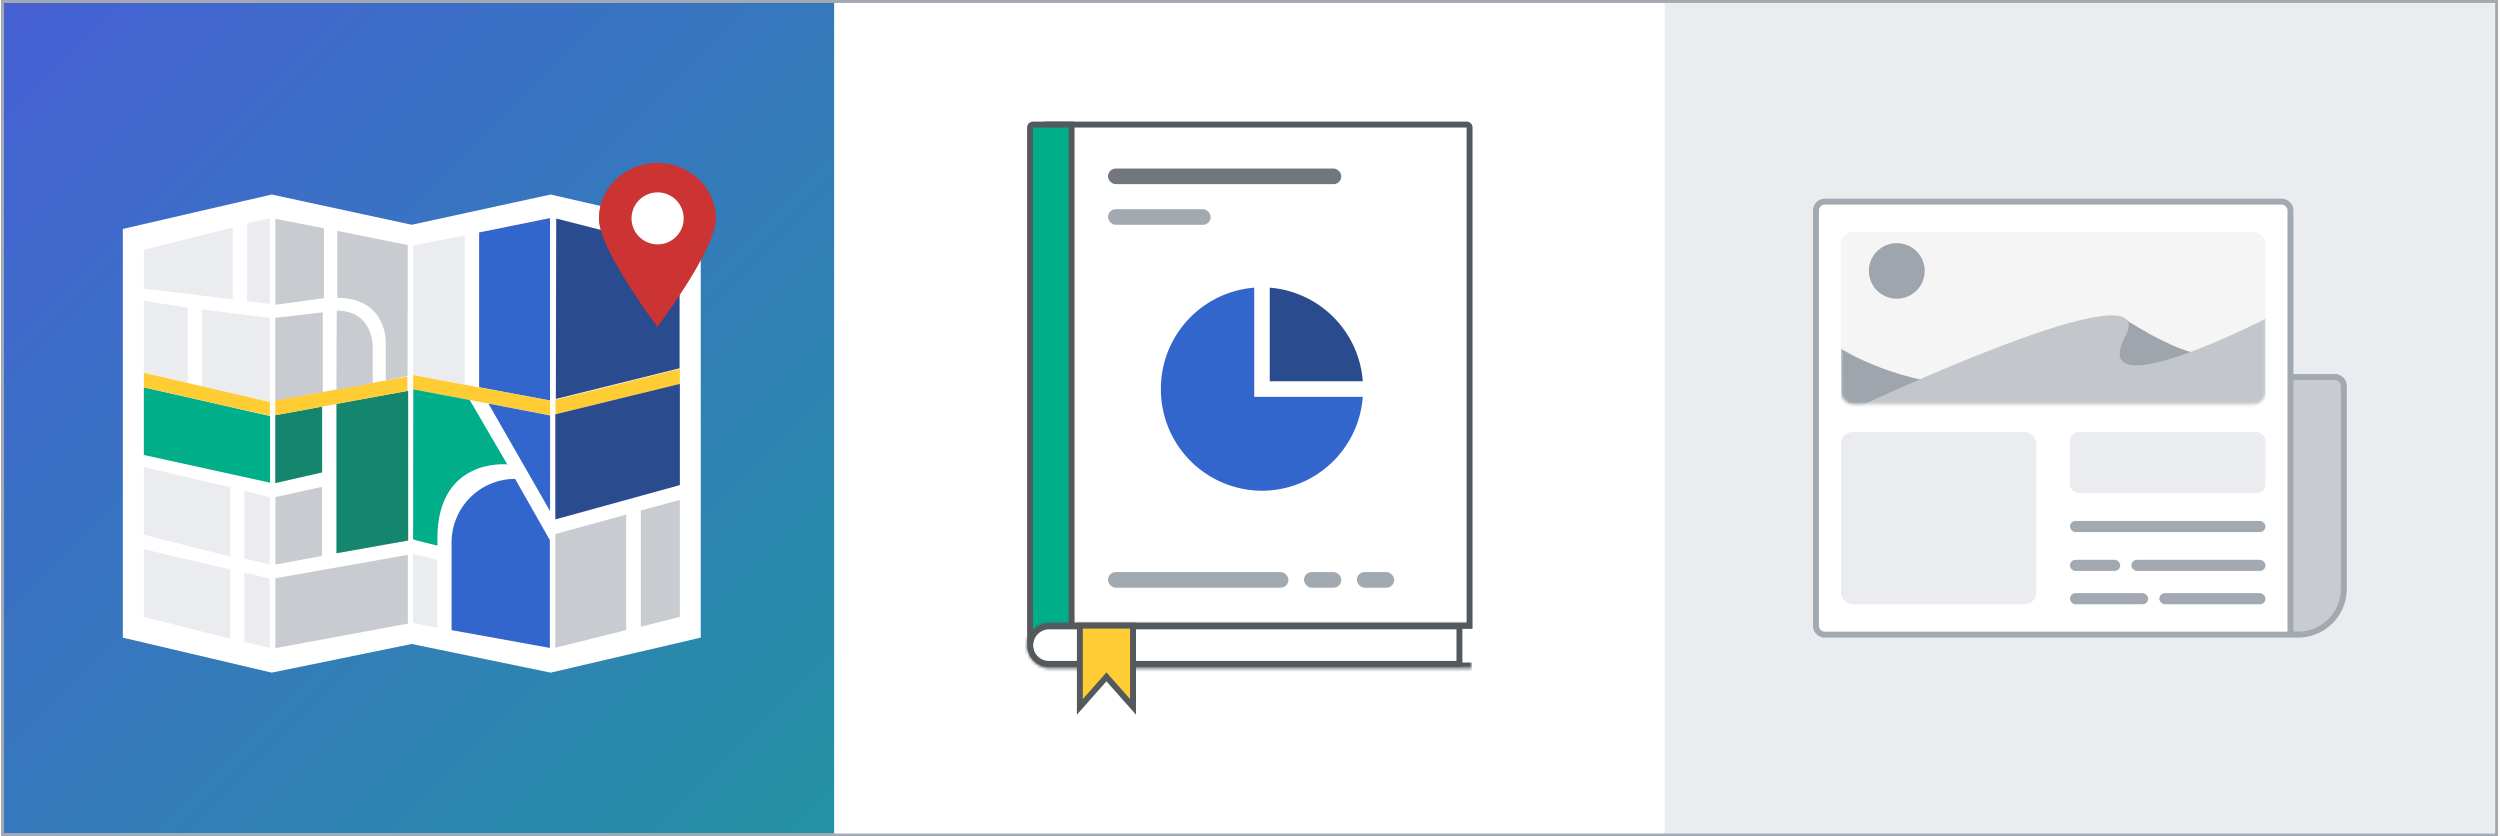 <?xml version="1.0" encoding="UTF-8"?>
<svg xmlns="http://www.w3.org/2000/svg" width="843" height="282" fill="none" viewBox="0 0 843 282">
	<path stroke="#A2A9B1" d="M.84.5h841v281H.84z"/>
	<path fill="url(#a)" d="M0 0h280v280H0z" transform="translate(1.343 1)"/>
	<g clip-path="url(#b)">
		<g filter="url(#c)">
			<path fill="#fff" fill-rule="evenodd" d="m41.34 77.22 50.27-11.63 47.2 10.2 46.86-10.2 50.62 11.63V215l-50.62 11.81-46.85-9.66-47.21 9.66L41.34 215V77.21Z" clip-rule="evenodd"/>
		</g>
		<path fill="#EAECF0" fill-rule="evenodd" d="m48.5 185.2 29.15 6.81v23.35l-29.15-7.34zm0-27.68 29.15 6.8v23.35l-29.15-7.34zm33.87 7.96 8.58 2.18v22.68l-8.58-2.04zm0 27.59 8.57 2v23.41l-8.57-2.03z" clip-rule="evenodd"/>
		<path fill="#00AF89" fill-rule="evenodd" d="m48.5 130.61 42.57 9.7v22.46l-42.57-9.35z" clip-rule="evenodd"/>
		<path fill="#EAECF0" fill-rule="evenodd" d="m48.5 101.45 14.83 2.29v25.43l-14.83-3.45zm0-17.22 29.96-7.54v24.25L48.5 97.32v-13.1Zm34.82-8.86 7.64-1.8v28.9l-7.64-.96V75.36Zm-15.21 28.95 22.9 2.9v28.38l-22.9-5.23z" clip-rule="evenodd"/>
		<path fill="#FC3" fill-rule="evenodd" d="m48.5 125.72 42.47 9.85.03 4.61-42.5-9.55z" clip-rule="evenodd"/>
		<path fill="#C8CCD1" fill-rule="evenodd" d="m92.86 194.98 44.67-7.89v23.19l-44.67 8.27zm0-27.37 15.7-3.44v23.3l-15.7 2.9z" clip-rule="evenodd"/>
		<path fill="#14866D" fill-rule="evenodd" d="m92.82 140 15.8-2.91v22.22l-15.8 3.6zm20.62-3.83 24.2-4.4v50.5l-24.2 4.3z" clip-rule="evenodd"/>
		<path fill="#C8CCD1" fill-rule="evenodd" d="m92.86 73.78 16.37 3.2v23.55l-16.37 2.24zm-.04 33.38 16.02-1.83v26.88l-16.02 3.05z" clip-rule="evenodd"/>
		<path fill="#FC3" fill-rule="evenodd" d="m92.82 135.12 44.55-8.18v4.86l-44.55 8.23z" clip-rule="evenodd"/>
		<path fill="#C8CCD1" fill-rule="evenodd" d="M125.68 129.13v-12.4s.15-11.98-12.12-11.98c-.12 9.47-.06 13.55-.12 26.56 0 .41 12.24-2.18 12.24-2.18" clip-rule="evenodd"/>
		<path fill="#C8CCD1" fill-rule="evenodd" d="m113.74 77.86 23.76 4.77-.07 44.14-7.35 1.53v-12.8s.48-15.06-16.34-15.06z" clip-rule="evenodd"/>
		<path fill="#EAECF0" fill-rule="evenodd" d="m139.28 186.76 8.14 2.07v22.81l-8.14-1.58zm.05-103.97 17.4-3.46v50.36l-17.4-3.17z" clip-rule="evenodd"/>
		<path fill="#36C" fill-rule="evenodd" d="m161.56 78.38 23.9-4.84v61.52l-23.9-4.48z" clip-rule="evenodd"/>
		<path fill="#FC3" fill-rule="evenodd" d="m139.33 126.49 46.17 8.59v4.94l-46.17-8.73z" clip-rule="evenodd"/>
		<path fill="#36C" fill-rule="evenodd" d="M173.7 161.48a21.44 21.44 0 0 0-21.43 21.44v29.56l33.14 6v-36.35z" clip-rule="evenodd"/>
		<path fill="#00AF89" fill-rule="evenodd" d="M171.07 156.6s-24.9-2.6-23.54 27.38c-6.4-1.5-8.23-2.1-8.23-2.1l.06-50.59 19.03 3.6z" clip-rule="evenodd"/>
		<path fill="#36C" fill-rule="evenodd" d="m164.7 136.1 20.8 4-.02 32.24z" clip-rule="evenodd"/>
		<path fill="#C8CCD1" fill-rule="evenodd" d="m187.25 180.07 23.9-6.55v38.94l-23.9 5.96zm28.84-7.94 13.15-3.56V208l-13.15 3.34z" clip-rule="evenodd"/>
		<path fill="#FC3" fill-rule="evenodd" d="m187.3 134.8 41.94-10.4v5.11l-41.93 10.18z" clip-rule="evenodd"/>
		<path fill="#2A4B8D" fill-rule="evenodd" d="m187.25 139.7 42-10.25v34.12l-42 11.58zm.31-66.01 41.6 10.63v39.87l-41.73 10.34z" clip-rule="evenodd"/>
		<path fill="#C33" fill-rule="evenodd" d="m221.9 109.8.21-.29a223 223 0 0 0 2.82-3.9 225 225 0 0 0 6.68-9.96 152 152 0 0 0 3.53-5.88c3.96-6.99 6.2-12.5 6.2-16.04 0-10.34-8.8-18.73-19.66-18.73S202 63.4 202 73.73c0 3.54 2.24 9.05 6.2 16.03a152 152 0 0 0 3.54 5.89 224 224 0 0 0 6.67 9.97 223 223 0 0 0 2.82 3.9l.22.28.22.3.22-.3Z" clip-rule="evenodd"/>
		<path fill="#C33" fill-rule="evenodd" d="m222.11 109.51-.22.3-.21.28-.22-.29-.22-.29a223 223 0 0 1-2.82-3.9 225 225 0 0 1-6.67-9.96 152 152 0 0 1-3.53-5.88c-3.97-6.99-6.21-12.5-6.21-16.04 0-10.34 8.8-18.73 19.67-18.73 10.86 0 19.66 8.39 19.66 18.73 0 3.54-2.24 9.05-6.2 16.03a152 152 0 0 1-3.53 5.89 225 225 0 0 1-6.68 9.97 223 223 0 0 1-2.82 3.9Zm-3.24-4.18a222 222 0 0 0 2.8 3.88 222 222 0 0 0 2.81-3.88c2.27-3.2 4.54-6.58 6.66-9.94a151 151 0 0 0 3.52-5.87c3.93-6.9 6.14-12.37 6.14-15.79 0-10.06-8.56-18.22-19.12-18.22s-19.13 8.16-19.13 18.22c0 3.42 2.22 8.88 6.14 15.8a152 152 0 0 0 3.52 5.86 225 225 0 0 0 6.66 9.94" clip-rule="evenodd"/>
		<ellipse cx="221.748" cy="73.638" fill="#fff" rx="8.796" ry="8.769"/>
	</g>
	<path fill="#fff" d="M281.34 1h280v280h-280z"/>
	<g clip-path="url(#d)">
		<path fill="#fff" stroke="#54595D" stroke-width="2" d="M352.54 42h142a1 1 0 0 1 1 1v168h-143a1 1 0 0 1-1-1V43a1 1 0 0 1 1-1Z"/>
		<path fill="#00AF89" stroke="#54595D" stroke-width="2" d="M348.34 42h13v175h-13a1 1 0 0 1-1-1V43a1 1 0 0 1 1-1Z"/>
		<path fill="#fff" stroke="#54595D" stroke-width="2" d="M347.37 217.54a6.33 6.33 0 0 1 6.32-6.32h138.43v12.65H353.69a6.33 6.33 0 0 1-6.32-6.33Z"/>
		<mask id="e" fill="#fff">
			<path fill-rule="evenodd" d="M496.34 225.41H354.07a7.72 7.72 0 1 1 0-15.44h142.27" clip-rule="evenodd"/>
		</mask>
		<path fill="#54595D" d="M496.34 223.41H354.07v4h142.27zm-142.27-11.44h142.27v-4H354.07zm-5.73 5.72a5.7 5.7 0 0 1 5.73-5.72v-4a9.7 9.7 0 0 0-9.73 9.72zm5.73 5.72a5.7 5.7 0 0 1-5.73-5.72h-4a9.7 9.7 0 0 0 9.73 9.72z" mask="url(#e)"/>
		<path fill="#FC3" stroke="#54595D" stroke-width="2" d="m372.34 229.08-8.21 9.28v-27.4h17.93v27.4l-8.22-9.28-.75-.85z"/>
		<rect width="34.615" height="5.274" x="373.615" y="70.537" fill="#A2A9B1" rx="2.637"/>
		<rect width="12.587" height="5.274" x="439.699" y="192.904" fill="#A2A9B1" rx="2.637"/>
		<rect width="12.587" height="5.274" x="457.532" y="192.904" fill="#A2A9B1" rx="2.637"/>
		<rect width="60.839" height="5.274" x="373.615" y="192.904" fill="#A2A9B1" rx="2.637"/>
		<rect width="78.671" height="5.274" x="373.615" y="56.823" fill="#72777D" rx="2.637"/>
		<path fill="#36C" fill-rule="evenodd" d="M422.92 97a34.2 34.2 0 0 0-31.47 34.2 34.2 34.2 0 0 0 34.09 34.28 34.17 34.17 0 0 0 33.99-31.65h-36.61V97.01Z" clip-rule="evenodd"/>
		<path fill="#2A4B8D" fill-rule="evenodd" d="M459.53 128.56h-31.37V97a34.2 34.2 0 0 1 31.37 31.55Z" clip-rule="evenodd"/>
	</g>
	<path fill="#EAECF0" d="M561.34 1h280v280h-280z"/>
	<path fill="#C8CCD1" stroke="#A2A9B1" stroke-width="2" d="M756.32 128.72c0-.87.71-1.58 1.59-1.58h29.43a3 3 0 0 1 3 3v68.4c0 8.53-6.91 15.45-15.44 15.45a18.6 18.6 0 0 1-18.58-18.58z"/>
	<path fill="#fff" stroke="#A2A9B1" stroke-width="2" d="M612.34 71a3 3 0 0 1 3-3h154a3 3 0 0 1 3 3v143h-157a3 3 0 0 1-3-3z"/>
	<rect width="65.925" height="58.076" x="620.761" y="145.684" fill="#EAECF0" rx="4"/>
	<rect width="65.925" height="20.608" x="697.988" y="145.684" fill="#EAECF0" rx="3"/>
	<rect width="143.152" height="58.076" x="620.761" y="78.24" fill="#F5F5F5" rx="4"/>
	<mask id="f" width="144" height="59" x="620" y="78" maskUnits="userSpaceOnUse" style="mask-type:alpha">
		<rect width="143.152" height="58.076" x="620.761" y="78.24" fill="#fff" rx="4"/>
	</mask>
	<g mask="url(#f)">
		<ellipse cx="639.597" cy="91.354" fill="#9EA5AC" rx="9.418" ry="9.367"/>
		<path fill="#9EA5AC" fill-rule="evenodd" d="M717.04 107.96s24.52 16.07 30.03 10.16 0 8.58 0 8.58h-48.4m-77.9-9.12s19.34 12.56 46.3 12.56 6.6 8.05 6.6 8.05h-52.85" clip-rule="evenodd"/>
		<path fill="#C3C7CC" fill-rule="evenodd" d="M624.53 138.19s105.31-49.9 92.12-24.78c-13.2 25.1 47.26-5.9 47.26-5.9v30.68" clip-rule="evenodd"/>
	</g>
	<rect width="65.925" height="3.747" x="697.988" y="175.658" fill="#A2A9B1" rx="1.873"/>
	<rect width="35.788" height="3.747" x="728.125" y="200.013" fill="#A2A9B1" rx="1.873"/>
	<rect width="26.37" height="3.747" x="697.988" y="200.013" fill="#A2A9B1" rx="1.873"/>
	<rect width="45.206" height="3.747" x="718.707" y="188.772" fill="#A2A9B1" rx="1.873"/>
	<rect width="16.952" height="3.747" x="697.988" y="188.772" fill="#A2A9B1" rx="1.873"/>
	<defs>
		<clipPath id="b">
			<path fill="#fff" d="M41.34 41h200v200h-200z"/>
		</clipPath>
		<clipPath id="d">
			<path fill="#fff" d="M321.34 41h200v200h-200z"/>
		</clipPath>
		<linearGradient id="a" x1="0" x2="280" y1="0" y2="280" gradientUnits="userSpaceOnUse">
			<stop stop-color="#4660D5"/>
			<stop offset="1" stop-color="#2492A3"/>
		</linearGradient>
		<filter id="c" width="202.945" height="169.236" x="37.343" y="61.585" color-interpolation-filters="sRGB" filterUnits="userSpaceOnUse">
			<feFlood flood-opacity="0" result="BackgroundImageFix"/>
			<feColorMatrix in="SourceAlpha" result="hardAlpha" values="0 0 0 0 0 0 0 0 0 0 0 0 0 0 0 0 0 0 127 0"/>
			<feOffset/>
			<feGaussianBlur stdDeviation="2"/>
			<feColorMatrix values="0 0 0 0 0.2 0 0 0 0 0.4 0 0 0 0 0.8 0 0 0 0.15 0"/>
			<feBlend in2="BackgroundImageFix" result="effect1_dropShadow_1429_35160"/>
			<feBlend in="SourceGraphic" in2="effect1_dropShadow_1429_35160" result="shape"/>
		</filter>
	</defs>
</svg>
